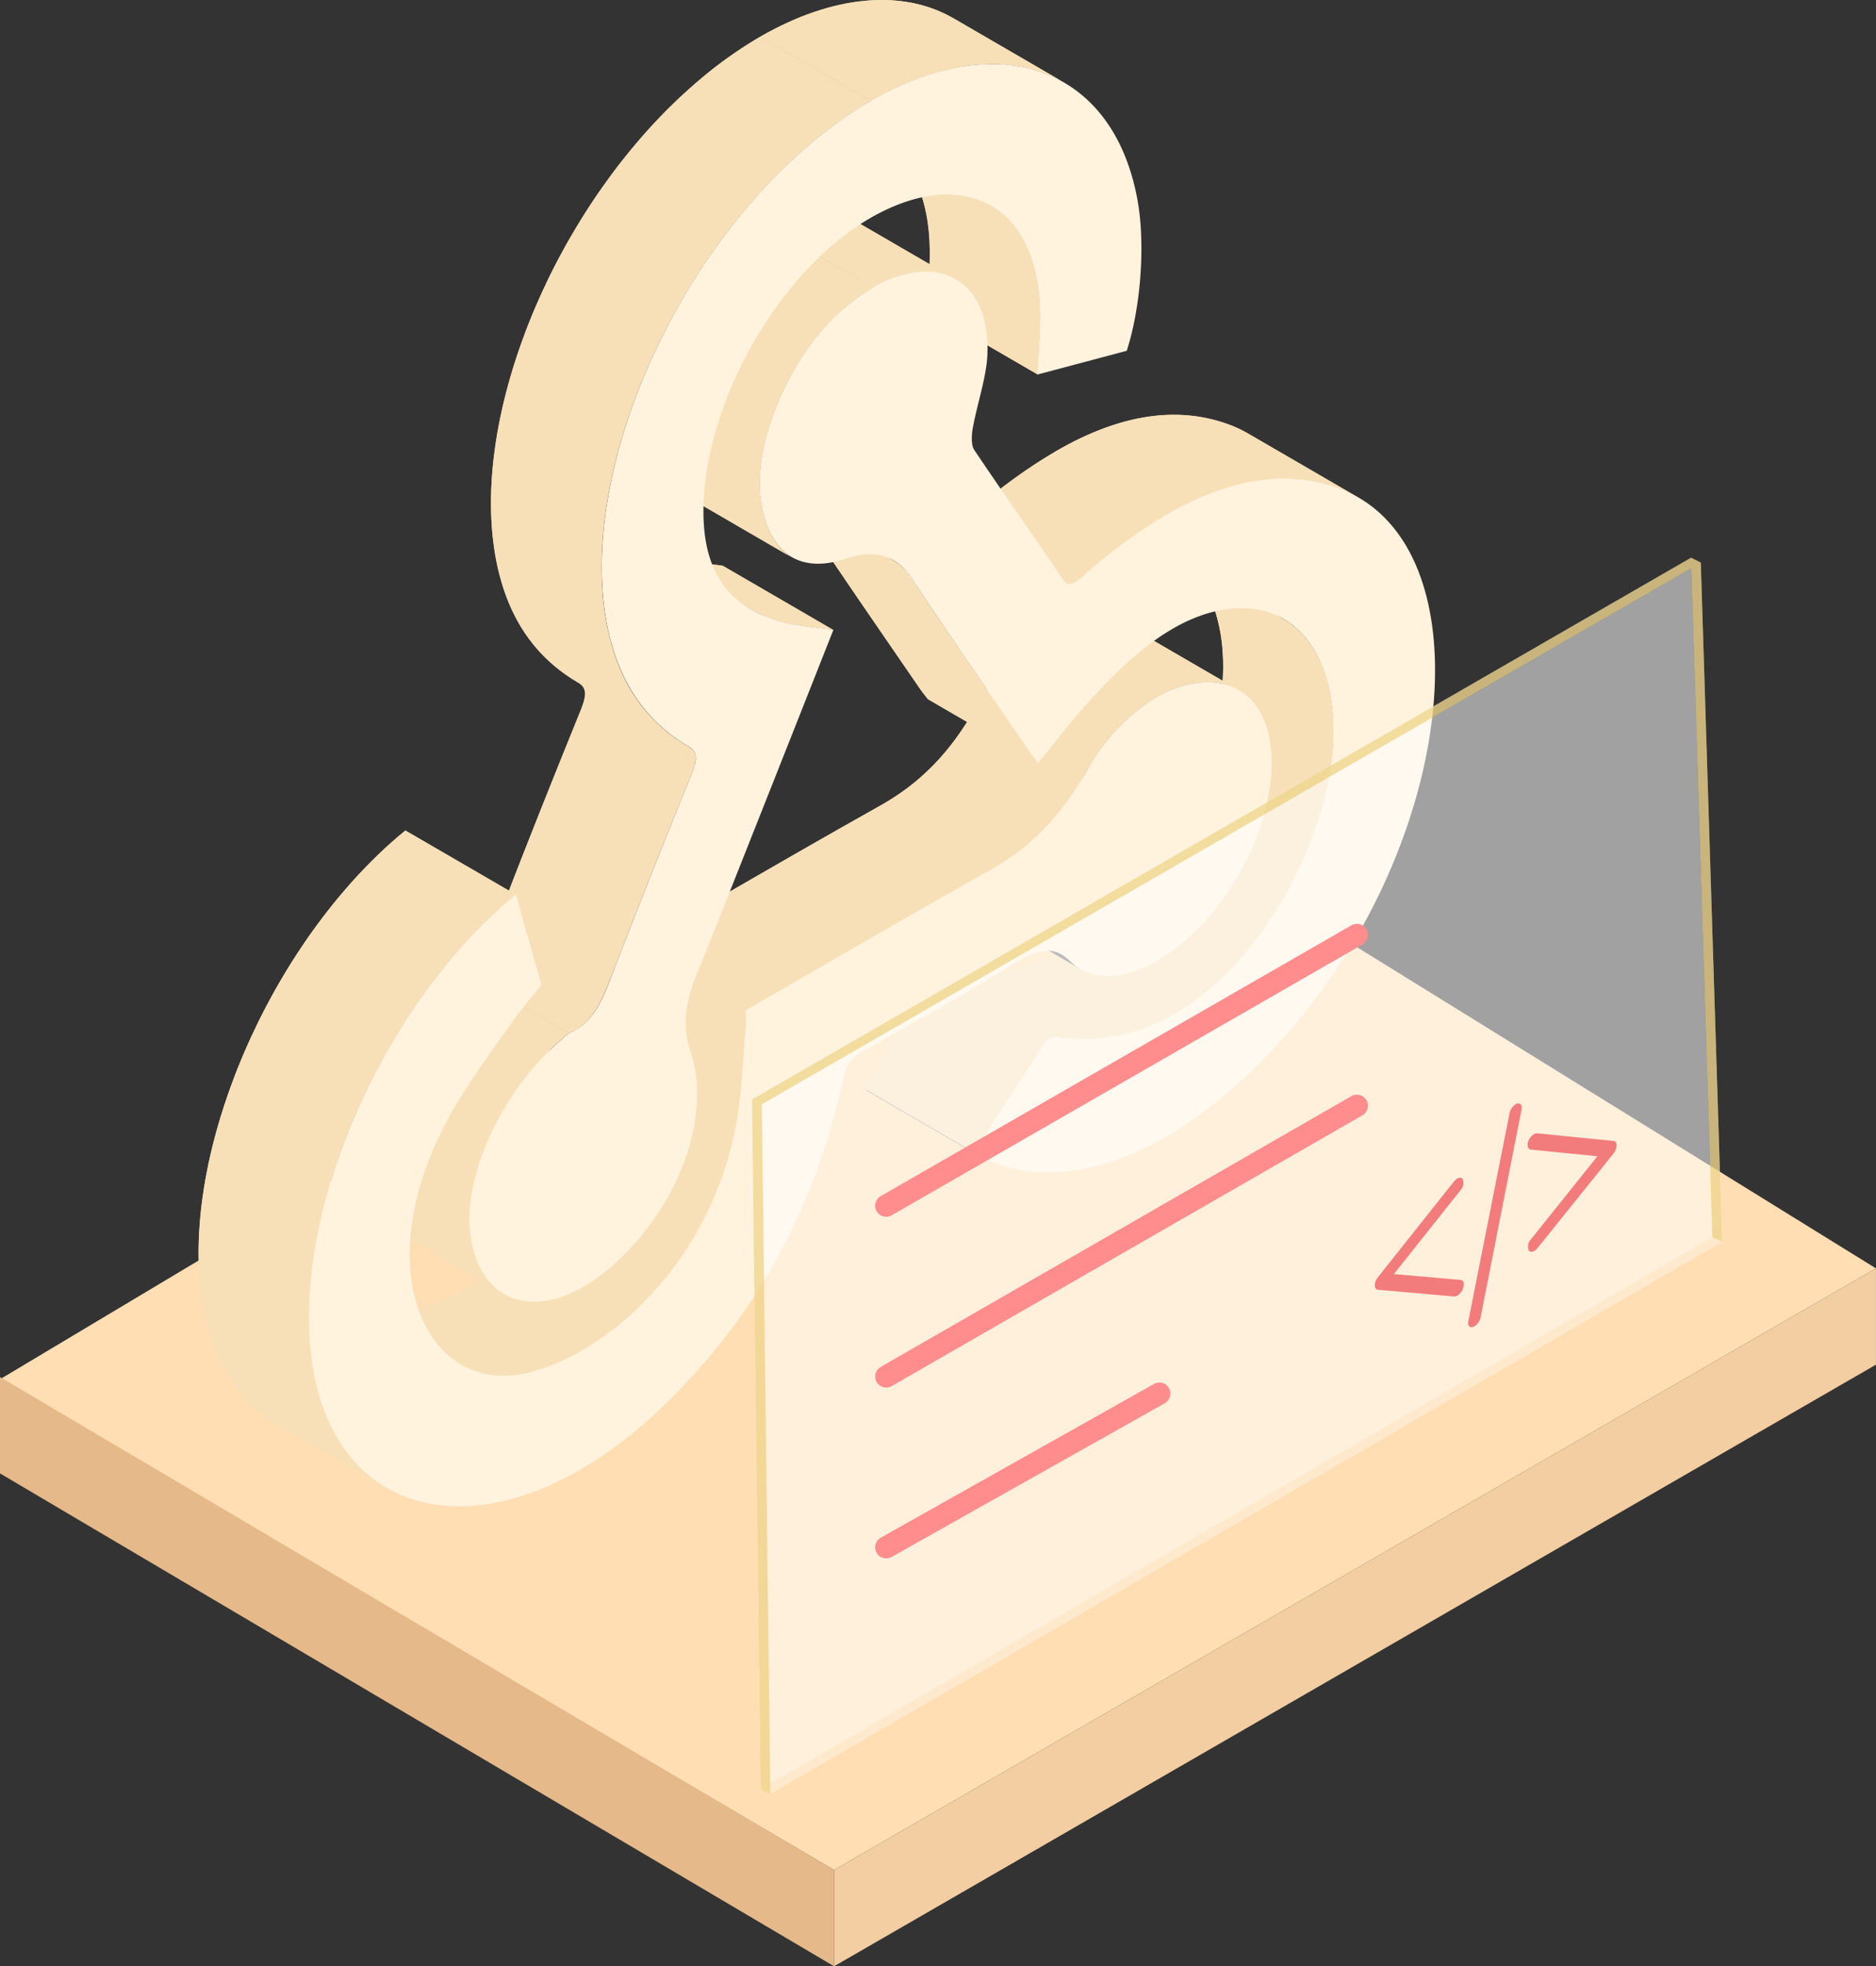 <svg xmlns="http://www.w3.org/2000/svg" viewBox="0 0 424.45 444.72"><rect x="0" y="0" width="424.45" height="444.72" fill="#333333" stroke="none"/><defs><clipPath id="clip-path"><path id="SVGID" class="cls-1" d="M221.39 261.36l-25-14.51c-.28-.16-.53-.41-1-.75l25 14.51c.47.39.71.59 1 .75z"/></clipPath><clipPath id="clip-path-2"><path id="SVGID-2" data-name="SVGID" class="cls-2" d="M265.43 125.56l25 14.51c11 6.38 14.93 24.47 7.54 46.31-6.51 19.21-18.48 35.06-32.22 43a44.85 44.85 0 01-6.18 3 39.51 39.51 0 01-19.8 2.32 3.32 3.32 0 00-2.25.24 5.42 5.42 0 00-1.71 1.86c-5 7.87-10.08 15.64-15.39 23.84l-25-14.51c5.3-8.2 10.41-16 15.38-23.84a5.42 5.42 0 011.71-1.86 3.32 3.32 0 012.25-.24 39.5 39.5 0 0019.8-2.32 44.85 44.85 0 006.18-3c13.75-7.93 25.71-23.78 32.22-43 7.4-21.87 3.45-39.93-7.53-46.31z"/></clipPath><clipPath id="clip-path-3"><path id="SVGID-3" data-name="SVGID" class="cls-1" d="M244.45 219.18l-25-14.51a11.81 11.81 0 01-2.32-1.79 9.7 9.7 0 00-1.87-1.47l25 14.51a9.7 9.7 0 011.87 1.47 11.53 11.53 0 002.32 1.79z"/></clipPath><clipPath id="clip-path-4"><path id="SVGID-4" data-name="SVGID" class="cls-2" d="M241.31 131.89l-25-14.51a1.82 1.82 0 001.94-.2 11.41 11.41 0 001.77-1.35A119.28 119.28 0 01239 102c13.83-8 26.79-10.34 38.67-6.12a28.17 28.17 0 014.81 2.23l25 14.51a28.53 28.53 0 00-4.81-2.23c-11.88-4.22-24.85-1.87-38.67 6.12a118.83 118.83 0 00-19 13.83 11.41 11.41 0 01-1.77 1.35 1.82 1.82 0 01-1.92.2z"/></clipPath><clipPath id="clip-path-5"><path id="SVGID-5" data-name="SVGID" class="cls-2" d="M255.29 141.58l25 14.51c-5-2.93-12-2.22-18.8 1.7A43 43 0 00246 174.14c-6.11 10.88-13 17.46-21.3 22.28l-.69.39c-12.29 6.89-24.58 14-36.86 21.07l-14.37 8.29-25-14.51 14.37-8.29c12.28-7.09 24.58-14.18 36.86-21.07l.69-.39c8.35-4.82 15.19-11.4 21.3-22.28a43 43 0 0115.48-16.35c6.81-3.92 13.78-4.63 18.81-1.7z"/></clipPath><clipPath id="clip-path-6"><path id="SVGID-6" data-name="SVGID" class="cls-2" d="M104.34 308.65l-25-14.51a19.93 19.93 0 0014.67 1.94 45.91 45.91 0 0012.62-5.14c14.32-8.27 29.65-25.24 34.69-50 1.59-7.84 1.66-15.25 2.38-22.83a39.31 39.31 0 000-4.09l25 14.51c0 1.69.12 2.83 0 4.09-.72 7.58-.79 15-2.38 22.83-5 24.79-20.37 41.76-34.69 50a45.91 45.91 0 01-12.63 5.14 20 20 0 01-14.66-1.94z"/></clipPath><clipPath id="clip-path-7"><path id="SVGID-7" data-name="SVGID" class="cls-2" d="M177.14 112.27l25 14.51a13.09 13.09 0 014.26 4.23c8.75 13.24 17.77 26.17 26.7 39.21.56.83 1.19 1.58 1.85 2.43l-25-14.51c-.66-.85-1.29-1.6-1.85-2.43-8.93-13-17.94-26-26.7-39.21a13.09 13.09 0 00-4.26-4.23z"/></clipPath><clipPath id="clip-path-8"><path id="SVGID-8" data-name="SVGID" class="cls-2" d="M114 292.67l-25-14.51c-3.91-2.28-6.68-6.75-7.61-13.27-1.87-13.07 7-32.51 20.12-43.86a17.77 17.77 0 012.23-1.91l25 14.51a17.09 17.09 0 00-2.23 1.91c-13.07 11.35-22 30.79-20.12 43.86.93 6.52 3.7 10.99 7.61 13.27z"/></clipPath><clipPath id="clip-path-9"><path id="SVGID-9" data-name="SVGID" class="cls-2" d="M199.23 32l25 14.51c6.86 4 11.06 12.53 11.14 24.74 0 4.25-.38 8.74-.6 13.44l-25-14.51c.22-4.7.62-9.19.6-13.44-.08-12.19-4.29-20.74-11.14-24.74z"/></clipPath><clipPath id="clip-path-10"><path id="SVGID-10" data-name="SVGID" class="cls-2" d="M169.8 137.8l-25-14.51a29.55 29.55 0 007.5 2.95c3.53.89 7.34 1.14 11.22 1.72l25 14.51c-3.88-.58-7.69-.83-11.22-1.72a29 29 0 01-7.5-2.95z"/></clipPath><clipPath id="clip-path-11"><path id="SVGID-11" data-name="SVGID" class="cls-2" d="M191.28 48.7l25 14.51c-4.85-2.82-11.64-2.27-18.75 1.83l-25-14.51c7.11-4.1 13.91-4.65 18.75-1.83z"/></clipPath><clipPath id="clip-path-12"><path id="SVGID-12" data-name="SVGID" class="cls-2" d="M179.14 126.06l-25-14.51c-3.91-2.27-6.38-7-7.11-13.92-1.16-10.69 4.64-26.44 13.59-36.9a47 47 0 0111.88-10.2l25 14.47a46.81 46.81 0 00-11.88 10.2c-9 10.46-14.75 26.21-13.6 36.9.74 6.9 3.21 11.69 7.12 13.96z"/></clipPath><clipPath id="clip-path-13"><path id="SVGID-13" data-name="SVGID" class="cls-2" d="M87.44 336.47L62.47 322c-8-4.67-13.92-13.23-16.34-25.52-6.27-31.93 12.62-79.23 42.24-105.79 1-.91 2-1.74 3.35-2.85l25 14.51c-1.31 1.11-2.34 1.94-3.35 2.85C83.72 231.72 64.83 279 71.1 311c2.41 12.24 8.3 20.8 16.34 25.47z"/></clipPath><clipPath id="clip-path-14"><path id="SVGID-14" data-name="SVGID" class="cls-2" d="M128.74 233.63l-25-14.51c.7-.32 1.12-.54 1.52-.77 4-2.33 6-6.71 7.9-11.76 5.89-15.33 12-30.66 18.23-46 1.39-3.42 1.39-5-.57-6.2-8.41-4.9-14.73-12.56-17.77-24.22-8.62-33 12-84.14 45.36-112.26A94.27 94.27 0 01172 8.31l25 14.51a95.05 95.05 0 00-13.59 9.64c-33.31 28.12-54 79.22-45.36 112.26 3 11.66 9.35 19.32 17.77 24.22 2 1.16 2 2.78.57 6.2-6.2 15.3-12.34 30.63-18.23 46-1.94 5.05-3.85 9.43-7.9 11.76-.4.19-.82.41-1.52.73z"/></clipPath><clipPath id="clip-path-15"><path id="SVGID-15" data-name="SVGID" class="cls-2" d="M215.79 4.17l25 14.51c-11.41-6.62-27.16-5.44-43.76 4.14L172 8.31c16.63-9.58 32.39-10.76 43.79-4.14z"/></clipPath><style>.cls-1{fill:none}.cls-2{fill:#f7e0b7}.cls-6{isolation:isolate}.cls-8{fill:#6c6c6c}.cls-20{fill:#fff3de}.cls-25{fill:#fff;opacity:.43}.cls-26{fill:#efd68e}</style></defs><g id="Layer_2" data-name="Layer 2"><g id="Layer_1-2" data-name="Layer 1"><path fill="#ffdeb3" d="M0 311.95l236.48-141.37 187.96 116.29-235.73 136.07L0 311.95z"/><path fill="#e5b989" d="M0 311.45v21.79l188.71 111.48v-21.78L0 311.45z"/><path fill="#f2cea2" d="M188.71 422.94l235.73-136.07v21.78L188.71 444.72v-21.78z"/><g class="cls-6" id="Fif05m.tif"><g class="cls-6"><g class="cls-6" clip-path="url(#clip-path)"><path class="cls-8" d="M221.39 261.36l-25-14.51c-.28-.16-.53-.41-1-.75l25 14.51c.47.34.71.59 1 .75"/></g></g><path id="SVGID-16" data-name="SVGID" class="cls-2" d="M265.43 125.56l25 14.51c11 6.38 14.93 24.47 7.54 46.31-6.51 19.21-18.48 35.06-32.22 43a44.85 44.85 0 01-6.18 3 39.51 39.51 0 01-19.8 2.32 3.32 3.32 0 00-2.25.24 5.42 5.42 0 00-1.71 1.86c-5 7.87-10.08 15.64-15.39 23.84l-25-14.51c5.3-8.2 10.41-16 15.38-23.84a5.42 5.42 0 011.71-1.86 3.32 3.32 0 012.25-.24 39.5 39.5 0 0019.8-2.32 44.85 44.85 0 006.18-3c13.75-7.93 25.71-23.78 32.22-43 7.4-21.87 3.45-39.93-7.53-46.31z"/><g class="cls-6" clip-path="url(#clip-path-2)"><path class="cls-2" d="M220.39 260.61l-25-14.51c4.44-6.86 8.74-13.42 12.94-20l25 14.51c-4.19 6.57-8.5 13.13-12.94 20"/><path class="cls-2" d="M233.33 240.62l-25-14.51 2.44-3.85 25 14.51-2.45 3.85m2.48-3.88l-25-14.51c.09-.14.17-.27.26-.39l25 14.51c-.09.12-.17.25-.26.39m.26-.39l-25-14.51c.08-.12.16-.22.24-.32l25 14.51c-.08.1-.16.2-.24.32m.24-.35l-25-14.51q.12-.17.24-.3l25 14.51q-.12.14-.24.3"/><path class="cls-2" d="M236.54 235.73l-25-14.51a3.63 3.63 0 01.27-.28l25 14.51a3.63 3.63 0 00-.27.28"/><path class="cls-2" d="M236.81 235.45l-25-14.51a3.15 3.15 0 01.68-.54l.29-.14 25 14.51-.29.14a3.15 3.15 0 00-.68.54"/><path class="cls-2" d="M237.78 234.77l-25-14.51.28-.1 25 14.51-.28.1m.28-.1l-25-14.51h.26l25 14.51h-.26m.26-.05l-25-14.51h.29l25 14.51h-.29m.29-.03l-25-14.51h.43l25 14.51h-.42"/><path class="cls-2" d="M239 234.6l-25-14.51c.23 0 .46 0 .7.07.95.12 1.9.21 2.86.27l25 14.51c-1-.06-1.91-.15-2.86-.27-.24 0-.48-.06-.71-.07m3.61.34l-25-14.51a43 43 0 004.55 0l25 14.51a43 43 0 01-4.55-.05"/><path class="cls-2" d="M247.15 235l-25-14.51a39.11 39.11 0 004.11-.4l25 14.51a39.11 39.11 0 01-4.11.4m4.11-.41l-25-14.51a38.83 38.83 0 004.17-.88l25 14.51a38.66 38.66 0 01-4.16.88"/><path class="cls-2" d="M255.42 233.71l-25-14.51a38.69 38.69 0 004.11-1.36l.84-.33 25 14.51-.84.33a38.1 38.1 0 01-4.12 1.36m4.97-1.71l-25-14.51a45.67 45.67 0 005.34-2.65 57.74 57.74 0 0011.64-9l25 14.51a57.74 57.74 0 01-11.64 9 45.67 45.67 0 01-5.34 2.65"/><path class="cls-2" d="M277.36 220.36l-25-14.51c1.27-1.24 2.5-2.56 3.7-3.94l25 14.51c-1.2 1.38-2.43 2.7-3.7 3.94m3.7-3.94l-25-14.51q1.4-1.6 2.72-3.32l25 14.51q-1.32 1.71-2.72 3.32"/><path class="cls-2" d="M283.78 213.1l-25-14.51c.8-1 1.57-2.07 2.32-3.14l25 14.51c-.75 1.07-1.53 2.12-2.32 3.14"/><path class="cls-2" d="M286.1 210l-25-14.51c.7-1 1.38-2 2.05-3.06l25 14.51c-.67 1-1.35 2.06-2 3.06m2-3.1l-25-14.51c.64-1 1.26-2 1.87-3.06l25 14.51c-.61 1-1.23 2.06-1.87 3.06"/><path class="cls-2" d="M290 203.84l-25-14.51c.6-1 1.19-2.09 1.76-3.15l25 14.51c-.56 1.06-1.15 2.11-1.75 3.15m1.76-3.15l-25-14.51c.57-1.08 1.12-2.18 1.66-3.29l25 14.51a92.15 92.15 0 01-1.67 3.29m1.68-3.29l-25-14.51c.55-1.15 1.09-2.31 1.6-3.5l25 14.51c-.51 1.19-1.05 2.35-1.6 3.5"/><path class="cls-2" d="M295 193.9l-25-14.51c.54-1.24 1.05-2.5 1.55-3.78l25 14.51c-.5 1.28-1 2.54-1.55 3.78m1.59-3.78l-25-14.51c.47-1.23.92-2.48 1.35-3.74 0-.13.09-.26.13-.39l25 14.51c-.05.13-.09.26-.13.39-.43 1.26-.88 2.51-1.35 3.74"/><path class="cls-2" d="M298.07 186l-25-14.51c.43-1.31.83-2.6 1.18-3.88l25 14.51c-.35 1.28-.75 2.57-1.18 3.88m1.18-3.89l-25-14.51c.41-1.48.77-2.93 1.08-4.37l25 14.51c-.31 1.44-.67 2.89-1.08 4.37"/><path class="cls-2" d="M300.33 177.74l-25-14.51c.38-1.81.69-3.58.91-5.31l25 14.51q-.35 2.59-.91 5.31"/><path class="cls-2" d="M301.24 172.43l-25-14.51c2-15.37-2.31-27.4-10.84-32.36l25 14.51c8.53 5 12.82 17 10.84 32.36"/></g><g class="cls-6"><g class="cls-6" clip-path="url(#clip-path-3)"><path class="cls-8" d="M244.45 219.18l-25-14.51a11.81 11.81 0 01-2.32-1.79 9.7 9.7 0 00-1.87-1.47l25 14.51a9.7 9.7 0 011.87 1.47 11.53 11.53 0 002.32 1.79"/></g></g><path id="SVGID-17" data-name="SVGID" class="cls-2" d="M241.31 131.89l-25-14.51a1.82 1.82 0 001.94-.2 11.41 11.41 0 001.77-1.35A119.28 119.28 0 01239 102c13.83-8 26.79-10.34 38.67-6.12a28.17 28.17 0 014.81 2.23l25 14.51a28.53 28.53 0 00-4.81-2.23c-11.88-4.22-24.85-1.87-38.67 6.12a118.83 118.83 0 00-19 13.83 11.41 11.41 0 01-1.77 1.35 1.82 1.82 0 01-1.92.2z"/><g class="cls-6" clip-path="url(#clip-path-4)"><path class="cls-2" d="M241.31 131.89l-25-14.51 25 14.51m.02.01l-25-14.51.16.08 25 14.51-.16-.08"/><path class="cls-2" d="M241.49 132l-25-14.51h.15l25 14.51-.15-.05"/><path class="cls-2" d="M241.64 132l-25-14.51h.15l25 14.51h-.15"/><path class="cls-2" d="M241.79 132.07l-25-14.51h.15l25 14.51h-.15"/><path class="cls-2" d="M241.94 132.09l-25-14.51h.16l25 14.51h-.16"/><path class="cls-2" d="M242.1 132.09l-25-14.51h.17l25 14.51h-.17m.17-.02l-25-14.51h.22l25 14.51h-.22m.22-.07l-25-14.51a2.22 2.22 0 00.31-.1l25 14.51a2.22 2.22 0 01-.31.1"/><path class="cls-2" d="M242.8 131.92l-25-14.51a4.83 4.83 0 00.45-.23 11.41 11.41 0 001.77-1.35A119.28 119.28 0 01239 102a72 72 0 018.63-4.29l25 14.51a71.3 71.3 0 00-8.63 4.29 118.83 118.83 0 00-19 13.83 11.41 11.41 0 01-1.77 1.35 4.83 4.83 0 01-.45.23"/><path class="cls-2" d="M272.55 112.18l-25-14.51a54.61 54.61 0 016.79-2.33l25 14.51a54.61 54.61 0 00-6.79 2.33"/><path class="cls-2" d="M279.34 109.85l-25-14.51a45.73 45.73 0 015.11-1.09l25 14.51a45.73 45.73 0 00-5.11 1.09"/><path class="cls-2" d="M284.45 108.76l-25-14.51a41.56 41.56 0 014.39-.44l25 14.52a39 39 0 00-4.39.43"/><path class="cls-2" d="M288.84 108.33l-25-14.52h4l25 14.51a38.83 38.83 0 00-4 0"/><path class="cls-2" d="M292.88 108.36l-25-14.51a35.25 35.25 0 013.87.46l25 14.51a35.84 35.84 0 00-3.87-.46"/><path class="cls-2" d="M296.75 108.82l-25-14.51a36.73 36.73 0 013.84.88l25 14.52a33.74 33.74 0 00-3.83-.89"/><path class="cls-2" d="M300.58 109.71l-25-14.52c.67.2 1.34.42 2 .65s1 .38 1.52.59l25 14.51c-.5-.21-1-.41-1.52-.59-.67-.23-1.33-.45-2-.64m3.53 1.23l-25-14.51a29.16 29.16 0 013 1.45l25 14.51a29.16 29.16 0 00-3-1.45"/><path class="cls-2" d="M307.08 112.39l-25-14.51a3.37 3.37 0 01.32.19l25 14.51a3.37 3.37 0 00-.32-.19"/></g><path id="SVGID-18" data-name="SVGID" class="cls-2" d="M255.29 141.58l25 14.51c-5-2.93-12-2.22-18.8 1.7A43 43 0 00246 174.14c-6.11 10.88-13 17.46-21.3 22.28l-.69.39c-12.29 6.89-24.58 14-36.86 21.07l-14.37 8.29-25-14.51 14.37-8.29c12.28-7.09 24.58-14.18 36.86-21.07l.69-.39c8.35-4.82 15.19-11.4 21.3-22.28a43 43 0 0115.48-16.35c6.81-3.92 13.78-4.63 18.81-1.7z"/><g class="cls-6" clip-path="url(#clip-path-5)"><path class="cls-2" d="M172.76 226.17l-25-14.51 14.37-8.29c12.28-7.09 24.58-14.18 36.86-21.07l.69-.39a52.34 52.34 0 0010.79-8.17l25 14.51a52.34 52.34 0 01-10.79 8.17l-.69.39c-12.29 6.89-24.58 14-36.86 21.07l-14.37 8.29m62.71-37.92l-25-14.51c.95-.93 1.87-1.92 2.78-3l25 14.51c-.91 1-1.83 2-2.78 3"/><path class="cls-2" d="M238.25 185.29l-25-14.51c.69-.79 1.36-1.62 2-2.48l25 14.51c-.67.86-1.35 1.69-2 2.48m2.03-2.48l-25-14.51c.6-.77 1.18-1.56 1.76-2.39l25 14.51c-.58.83-1.16 1.62-1.76 2.39"/><path class="cls-2" d="M242 180.42l-25-14.51q.84-1.18 1.65-2.46l25 14.51q-.81 1.28-1.65 2.46"/><path class="cls-2" d="M243.69 178l-25-14.51c.55-.85 1.08-1.74 1.62-2.65l25 14.51c-.54.91-1.08 1.8-1.62 2.65m1.62-2.69l-25-14.51c.22-.38.45-.77.67-1.17l.42-.73 25 14.51c-.15.24-.29.48-.42.73l-.67 1.17m1.09-1.9l-25-14.51q.52-.9 1.08-1.77l25 14.51q-.55.87-1.08 1.77"/><path class="cls-2" d="M247.48 171.64l-25-14.51c.38-.6.78-1.2 1.18-1.77l25 14.51c-.4.57-.8 1.17-1.18 1.77"/><path class="cls-2" d="M248.66 169.87l-25-14.51c.45-.63.9-1.25 1.36-1.84L250 168c-.46.59-.91 1.21-1.36 1.84"/><path class="cls-2" d="M250 168l-25-14.51c.54-.7 1.09-1.36 1.64-2l25 14.52c-.55.64-1.1 1.3-1.64 2m1.66-2.01l-25-14.52c.74-.84 1.5-1.65 2.27-2.41l25 14.51c-.77.76-1.53 1.57-2.27 2.42"/><path class="cls-2" d="M253.93 163.61L229 149.1a37.39 37.39 0 017.53-5.82 29.63 29.63 0 013.49-1.72l25 14.51a29.63 29.63 0 00-3.49 1.72 37.39 37.39 0 00-7.53 5.82"/><path class="cls-2" d="M265 156.07l-25-14.51a25.88 25.88 0 013-1.06l25 14.5a25.27 25.27 0 00-3.06 1.06"/><path class="cls-2" d="M268 155l-25-14.5a23.31 23.31 0 012.37-.5l25 14.51a23.31 23.31 0 00-2.37.5m2.38-.5l-25-14.51a20.6 20.6 0 012.05-.2l25 14.51a20.6 20.6 0 00-2.05.2"/><path class="cls-2" d="M272.43 154.31l-25-14.51a18 18 0 011.8 0l25 14.51a18 18 0 00-1.8 0"/><path class="cls-2" d="M274.23 154.32l-25-14.51a14.87 14.87 0 011.65.2l25 14.51a14.41 14.41 0 00-1.64-.2"/><path class="cls-2" d="M275.87 154.52l-25-14.51a15 15 0 011.51.34l25 14.51a15.22 15.22 0 00-1.52-.34m1.53.34l-25-14.51a13.87 13.87 0 011.41.5l25 14.51a13.87 13.87 0 00-1.41-.5m1.41.5l-25-14.51a13.45 13.45 0 011.32.65l25 14.51a13.45 13.45 0 00-1.32-.65m1.32.64l-25-14.51.14.08 25 14.51-.14-.08"/></g><path class="cls-2" d="M168.72 228.5l-24.97-14.51 4.04-2.33 24.96 14.51-4.03 2.33z"/><path id="SVGID-19" data-name="SVGID" class="cls-2" d="M104.34 308.65l-25-14.51a19.93 19.93 0 0014.67 1.94 45.91 45.91 0 0012.62-5.14c14.32-8.27 29.65-25.24 34.69-50 1.59-7.84 1.66-15.25 2.38-22.83a39.31 39.31 0 000-4.09l25 14.51c0 1.69.12 2.83 0 4.09-.72 7.58-.79 15-2.38 22.83-5 24.79-20.37 41.76-34.69 50a45.91 45.91 0 01-12.63 5.14 20 20 0 01-14.66-1.94z"/><g class="cls-6" clip-path="url(#clip-path-6)"><path class="cls-2" d="M104.34 308.65l-25-14.51.19.12 25 14.51-.2-.12"/><path class="cls-2" d="M104.54 308.77l-25-14.51a17.34 17.34 0 001.94.94l25 14.51a17.34 17.34 0 01-1.94-.94"/><path class="cls-2" d="M106.48 309.71l-25-14.51a18.2 18.2 0 002 .7l25 14.51a18.2 18.2 0 01-2-.7"/><path class="cls-2" d="M108.44 310.41l-25-14.51a18.94 18.94 0 002 .47l25 14.51a18.94 18.94 0 01-2-.47m2.04.47l-25-14.51a20.81 20.81 0 002.12.25l25 14.51a20.81 20.81 0 01-2.12-.25M112.6 311.13l-25-14.51a21.44 21.44 0 002.27 0l25 14.51a21.42 21.42 0 01-2.27 0"/><path class="cls-2" d="M114.87 311.15l-25-14.51a24.23 24.23 0 002.51-.25l25 14.51a24.51 24.51 0 01-2.51.25"/><path class="cls-2" d="M117.38 310.9l-25-14.51c.54-.09 1.09-.19 1.64-.31l1.44-.36 25 14.51-1.44.36c-.55.12-1.1.22-1.64.31"/><path class="cls-2" d="M120.46 310.23l-25-14.51a39.67 39.67 0 005-1.71l25 14.51a39.67 39.67 0 01-5 1.71"/><path class="cls-2" d="M125.43 308.52l-25-14.51a51.69 51.69 0 006.21-3.07 67.26 67.26 0 0013.45-10.35l25 14.51a67.26 67.26 0 01-13.45 10.35 51.69 51.69 0 01-6.21 3.07"/><path class="cls-2" d="M145.09 295.1l-25-14.51c1.31-1.3 2.6-2.66 3.85-4.1l25 14.51c-1.25 1.44-2.54 2.8-3.85 4.1"/><path class="cls-2" d="M148.94 291l-25-14.51c.91-1.05 1.8-2.13 2.67-3.25l25 14.51c-.87 1.12-1.76 2.2-2.67 3.25m2.67-3.25l-25-14.51c.73-.94 1.45-1.91 2.15-2.91l25 14.51c-.7 1-1.42 2-2.15 2.91"/><path class="cls-2" d="M153.76 284.84l-25-14.51c.63-.89 1.24-1.8 1.83-2.74l25 14.51c-.59.94-1.21 1.85-1.83 2.74"/><path class="cls-2" d="M155.59 282.1l-25-14.51c.56-.86 1.1-1.75 1.63-2.65l25 14.51c-.52.9-1.06 1.79-1.62 2.65"/><path class="cls-2" d="M157.21 279.45l-25-14.51c.5-.87 1-1.75 1.48-2.65l25 14.51c-.48.9-1 1.78-1.48 2.65"/><path class="cls-2" d="M158.69 276.8l-25-14.51c.47-.89.93-1.8 1.37-2.72l25 14.51c-.44.92-.9 1.83-1.38 2.72m1.39-2.72l-25-14.51c.45-.93.88-1.88 1.3-2.84l25 14.51c-.42 1-.85 1.91-1.3 2.84"/><path class="cls-2" d="M161.37 271.24l-25-14.51c.43-1 .85-2 1.24-3l25 14.51c-.39 1-.81 2-1.24 3m1.24-3.04l-25-14.51c.43-1.11.83-2.23 1.21-3.37l25 14.51a74.73 74.73 0 01-1.21 3.37"/><path class="cls-2" d="M163.82 264.83l-25-14.51c.43-1.28.82-2.58 1.19-3.9l25 14.51a80.26 80.26 0 01-1.19 3.9"/><path class="cls-2" d="M165 260.93l-25-14.51q.65-2.34 1.17-4.77l25 14.51q-.52 2.43-1.17 4.77m1.18-4.77l-25-14.51.15-.74c.38-1.85.67-3.68.9-5.49l25 14.51c-.23 1.81-.52 3.64-.9 5.49l-.15.74"/><path class="cls-2" d="M167.23 249.93l-25-14.51c.76-5.86.93-11.55 1.48-17.34a39.31 39.31 0 000-4.09l25 14.51c0 1.69.12 2.83 0 4.09-.55 5.79-.72 11.48-1.48 17.34"/></g><path id="SVGID-20" data-name="SVGID" class="cls-2" d="M177.14 112.27l25 14.51a13.09 13.09 0 014.26 4.23c8.75 13.24 17.77 26.17 26.7 39.21.56.83 1.19 1.58 1.85 2.43l-25-14.51c-.66-.85-1.29-1.6-1.85-2.43-8.93-13-17.94-26-26.7-39.21a13.09 13.09 0 00-4.26-4.23z"/><g clip-path="url(#clip-path-7)"><path class="cls-2" d="M234.92 172.65l-25-14.51c-.66-.85-1.29-1.6-1.85-2.43-8.93-13-17.94-26-26.7-39.21a13.09 13.09 0 00-4.26-4.23l25 14.51a13.09 13.09 0 014.26 4.23c8.75 13.24 17.77 26.17 26.7 39.21.56.83 1.19 1.58 1.85 2.43"/></g><path id="SVGID-21" data-name="SVGID" class="cls-2" d="M114 292.67l-25-14.51c-3.91-2.28-6.68-6.75-7.61-13.27-1.87-13.07 7-32.51 20.12-43.86a17.77 17.77 0 012.23-1.91l25 14.51a17.09 17.09 0 00-2.23 1.91c-13.07 11.35-22 30.79-20.12 43.86.93 6.52 3.7 10.99 7.61 13.27z"/><g class="cls-6" clip-path="url(#clip-path-8)"><path class="cls-2" d="M114 292.67l-25-14.51c-3.91-2.28-6.68-6.75-7.61-13.27a29.18 29.18 0 010-7.86l25 14.51a29.57 29.57 0 000 7.86c.93 6.52 3.7 11 7.61 13.27m-7.58-21.13L81.46 257c.14-1.1.33-2.22.57-3.35l25 14.51c-.24 1.13-.44 2.25-.58 3.35"/><path class="cls-2" d="M107 268.19l-25-14.51c.2-.92.43-1.86.69-2.8l25 14.51c-.26.94-.49 1.88-.68 2.8"/><path class="cls-2" d="M107.68 265.39l-25-14.51c.23-.85.49-1.7.78-2.56l25 14.51c-.29.86-.55 1.71-.79 2.56m.8-2.56l-25-14.51c.27-.81.56-1.63.87-2.44l25 14.51c-.31.81-.6 1.63-.87 2.44"/><path class="cls-2" d="M109.34 260.39l-25-14.51c.31-.79.63-1.57 1-2.36l25 14.51c-.34.79-.66 1.58-1 2.36m.97-2.39l-25-14.51c.34-.77.69-1.55 1.06-2.32l25 14.51c-.37.77-.73 1.55-1.06 2.32"/><path class="cls-2" d="M111.37 255.71l-25-14.51c.37-.77.76-1.54 1.17-2.3l25 14.51c-.41.76-.8 1.53-1.17 2.3"/><path class="cls-2" d="M112.54 253.41l-25-14.51q.62-1.17 1.29-2.31l25 14.51q-.67 1.14-1.29 2.31"/><path class="cls-2" d="M113.83 251.1l-25-14.51c.46-.79.94-1.57 1.43-2.35l25 14.51c-.5.78-1 1.56-1.43 2.35"/><path class="cls-2" d="M115.26 248.75l-25-14.51c.52-.81 1.06-1.61 1.61-2.4l25 14.51c-.56.79-1.09 1.59-1.61 2.4"/><path class="cls-2" d="M116.87 246.35l-25-14.51q.9-1.28 1.86-2.52l25 14.51q-1 1.24-1.86 2.52"/><path class="cls-2" d="M118.73 243.83l-25-14.51c.72-.92 1.46-1.83 2.22-2.7l25 14.51c-.76.87-1.51 1.78-2.22 2.7m2.27-2.7l-25-14.51q1.48-1.71 3.08-3.29l25 14.51q-1.59 1.57-3.08 3.29"/><path class="cls-2" d="M124 237.84l-25-14.51c.81-.79 1.64-1.56 2.48-2.3a17.77 17.77 0 012.23-1.91l25 14.51a17.09 17.09 0 00-2.23 1.91c-.85.74-1.67 1.51-2.48 2.3"/></g><path id="SVGID-22" data-name="SVGID" class="cls-2" d="M199.23 32l25 14.51c6.86 4 11.06 12.53 11.14 24.74 0 4.25-.38 8.74-.6 13.44l-25-14.51c.22-4.7.62-9.19.6-13.44-.08-12.19-4.29-20.74-11.14-24.74z"/><g class="cls-6" clip-path="url(#clip-path-9)"><path class="cls-2" d="M234.73 84.71l-25-14.51c.22-4.7.62-9.19.6-13.44-.04-12.21-4.25-20.76-11.1-24.76l25 14.51c6.86 4 11.06 12.53 11.14 24.74 0 4.25-.38 8.74-.6 13.44"/></g><path id="SVGID-23" data-name="SVGID" class="cls-2" d="M169.8 137.8l-25-14.51a29.55 29.55 0 007.5 2.95c3.53.89 7.34 1.14 11.22 1.72l25 14.51c-3.88-.58-7.69-.83-11.22-1.72a29 29 0 01-7.5-2.95z"/><g class="cls-6" clip-path="url(#clip-path-10)"><path class="cls-2" d="M169.8 137.8l-25-14.51.28.15 25 14.51-.27-.15"/><path class="cls-2" d="M170.07 138l-25-14.51a26.2 26.2 0 002.66 1.3l25 14.51a27.45 27.45 0 01-2.67-1.3m2.68 1.25l-25-14.51a32 32 0 003.38 1.18l25 14.51a32 32 0 01-3.38-1.18"/><path class="cls-2" d="M176.12 140.43l-25-14.51c.39.12.78.22 1.18.32.86.22 1.73.4 2.61.55l25 14.51c-.88-.15-1.76-.33-2.61-.55-.4-.1-.79-.2-1.18-.32"/><path class="cls-2" d="M179.91 141.3l-25-14.51c2.77.48 5.67.73 8.61 1.17l25 14.51c-2.94-.44-5.84-.69-8.61-1.17"/></g><path id="SVGID-24" data-name="SVGID" class="cls-2" d="M191.28 48.7l25 14.51c-4.85-2.82-11.64-2.27-18.75 1.83l-25-14.51c7.11-4.1 13.91-4.65 18.75-1.83z"/><g class="cls-6" clip-path="url(#clip-path-11)"><path class="cls-2" d="M197.5 65l-25-14.51a32.89 32.89 0 013.62-1.8l25 14.51a32.89 32.89 0 00-3.62 1.8"/><path class="cls-2" d="M201.12 63.24l-25-14.51a27.32 27.32 0 013.11-1.07l25 14.51a27.86 27.86 0 00-3.1 1.07"/><path class="cls-2" d="M204.22 62.17l-25-14.51a23.13 23.13 0 012.36-.5l25 14.51a23.31 23.31 0 00-2.37.5m2.38-.5l-25-14.51a17.59 17.59 0 012-.2l25 14.51a17.36 17.36 0 00-2 .2"/><path class="cls-2" d="M208.59 61.47L183.62 47a17.38 17.38 0 011.77 0l25 14.51a17.38 17.38 0 00-1.77 0"/><path class="cls-2" d="M210.36 61.48L185.39 47c.55 0 1.08.1 1.61.19l25 14.51c-.53-.09-1.06-.15-1.61-.19m1.61.16l-25-14.51a14.46 14.46 0 011.48.34l25 14.51a14.27 14.27 0 00-1.47-.34"/><path class="cls-2" d="M213.44 62l-25-14.51a12.35 12.35 0 011.37.49l25 14.51a11.82 11.82 0 00-1.38-.49"/><path class="cls-2" d="M214.82 62.5L189.85 48a10.38 10.38 0 011.3.63l25 14.51a10.38 10.38 0 00-1.3-.63"/><path class="cls-2" d="M216.12 63.13l-25-14.51.13.08 25 14.51-.13-.08"/></g><path id="SVGID-25" data-name="SVGID" class="cls-2" d="M179.14 126.06l-25-14.51c-3.91-2.27-6.38-7-7.11-13.92-1.16-10.69 4.64-26.44 13.59-36.9a47 47 0 0111.88-10.2l25 14.47a46.81 46.81 0 00-11.88 10.2c-9 10.46-14.75 26.21-13.6 36.9.74 6.9 3.21 11.69 7.12 13.96z"/><g class="cls-6" clip-path="url(#clip-path-12)"><path class="cls-2" d="M179.14 126.06l-25-14.51c-3.91-2.27-6.38-7-7.11-13.92a31.1 31.1 0 01.15-7.3l25 14.51a31.67 31.67 0 00-.16 7.3c.74 6.87 3.21 11.65 7.12 13.92m-6.96-21.22l-25-14.51c.15-1.18.36-2.39.62-3.61l25 14.51c-.26 1.22-.47 2.43-.62 3.61M172.8 101.23l-25-14.51c.22-1 .47-2 .76-3l25 14.51c-.28 1-.53 2-.75 3m.74-3.05l-25-14.51c.25-.93.54-1.86.85-2.8l25 14.51c-.31.94-.6 1.87-.86 2.8m.87-2.8l-25-14.51c.29-.87.6-1.73.93-2.6l25 14.51c-.33.87-.64 1.73-.93 2.6M175.34 92.78l-25-14.51c.32-.83.66-1.65 1-2.47l25 14.51c-.35.82-.69 1.64-1 2.47m1.01-2.47l-25-14.51c.35-.79.71-1.58 1.09-2.36l25 14.51c-.37.78-.73 1.57-1.08 2.36"/><path class="cls-2" d="M177.43 88l-25-14.51c.36-.76.75-1.52 1.14-2.27l25 14.51c-.4.75-.78 1.51-1.15 2.27m1.16-2.32l-25-14.51c.4-.74.8-1.47 1.22-2.19l25 14.51c-.42.72-.82 1.45-1.22 2.19"/><path class="cls-2" d="M179.8 83.49L154.83 69c.43-.72.86-1.43 1.31-2.13l25 14.51c-.45.7-.89 1.41-1.31 2.13m1.28-2.15l-25-14.51c.45-.72.92-1.42 1.41-2.11l25 14.51c-.48.69-.95 1.39-1.4 2.11"/><path class="cls-2" d="M182.51 79.25l-25-14.51c.5-.71 1-1.42 1.55-2.1l25 14.51c-.53.68-1 1.39-1.56 2.1m1.57-2.1l-25-14.51c.51-.66 1-1.29 1.55-1.91l.31-.36 25 14.51-.31.36c-.53.62-1.05 1.25-1.55 1.91m1.86-2.27L161 60.37c1-1.11 1.94-2.14 2.92-3.11l25 14.51c-1 1-2 2-2.91 3.11"/><path class="cls-2" d="M188.84 71.77l-25-14.51a43.15 43.15 0 018.65-6.73L197.5 65a43.47 43.47 0 00-8.66 6.73"/></g><path class="cls-20" d="M197.5 65c13.86-8 26.54-2.49 25.9 15.16-.19 5.09-2.32 11.18-3.32 16.74-.31 1.77-.32 3.87.33 4.84 6.59 9.83 13.4 19.41 20 29.21.83 1.22 1.64 1.38 2.82.7a11.41 11.41 0 001.77-1.35 118.83 118.83 0 0118.9-13.87c13.82-8 26.79-10.34 38.67-6.12 33.2 11.79 28.16 76.36-9.38 121.17-9.43 11.25-19.45 19.89-29.33 25.59-15.39 8.89-30.45 10.68-42.48 4.26-.29-.17-.53-.41-1-.76 5.31-8.2 10.42-16 15.39-23.84a5.42 5.42 0 011.71-1.86 3.32 3.32 0 012.25-.24 39.51 39.51 0 0019.8-2.32 44.85 44.85 0 006.18-3c13.74-7.93 25.71-23.78 32.22-43 10.72-31.67-2.43-55.47-26.25-47.08a38.12 38.12 0 00-6.3 2.94c-8.05 4.65-15.6 12.35-22.85 20.95-2.52 3-4.95 6.14-7.62 9.46-.66-.85-1.29-1.6-1.85-2.43-8.93-13-17.95-26-26.7-39.21-3.43-5.18-8.11-6.91-15.18-4.54-10.86 3.64-17.84-1.94-19.17-14.33-1.15-10.69 4.65-26.44 13.6-36.9A46.81 46.81 0 01197.5 65z"/><path id="SVGID-26" data-name="SVGID" class="cls-2" d="M87.44 336.47L62.47 322c-8-4.67-13.92-13.23-16.34-25.52-6.27-31.93 12.62-79.23 42.24-105.79 1-.91 2-1.74 3.35-2.85l25 14.51c-1.31 1.11-2.34 1.94-3.35 2.85C83.72 231.72 64.83 279 71.1 311c2.41 12.24 8.3 20.8 16.34 25.47z"/><g class="cls-6" clip-path="url(#clip-path-13)"><path class="cls-2" d="M87.44 336.47L62.47 322c-8-4.67-13.92-13.23-16.34-25.52a77.27 77.27 0 01-.43-24.63l25 14.51a77.55 77.55 0 00.4 24.64c2.41 12.29 8.3 20.85 16.34 25.52m-16.78-50.2l-25-14.51c.37-2.91.88-5.87 1.51-8.85l25 14.51c-.63 3-1.14 5.94-1.52 8.85"/><path class="cls-2" d="M72.18 277.47L47.21 263q.78-3.61 1.78-7.25l25 14.51c-.67 2.42-1.27 4.84-1.78 7.25m1.79-7.29l-25-14.51q.9-3.24 2-6.48l25 14.51q-1.08 3.24-2 6.48"/><path class="cls-2" d="M75.94 263.74L51 249.23c.66-2 1.38-4 2.15-6l25 14.51c-.76 2-1.48 4-2.14 6"/><path class="cls-2" d="M78.08 257.76l-25-14.51c.72-1.88 1.49-3.77 2.3-5.64l25 14.51c-.81 1.87-1.58 3.76-2.31 5.64m2.32-5.64l-25-14.51q1.19-2.72 2.47-5.4l25 14.51q-1.29 2.68-2.47 5.4M82.86 246.72l-25-14.51q1.28-2.64 2.66-5.24l25 14.51q-1.38 2.6-2.66 5.24"/><path class="cls-2" d="M85.52 241.48L60.55 227q1.38-2.59 2.86-5.13l25 14.51c-1 1.69-1.94 3.4-2.85 5.13m2.81-5.16l-25-14.51c1-1.71 2-3.41 3.1-5.08l25 14.51c-1.07 1.67-2.11 3.37-3.11 5.08m3.12-5.08l-25-14.51c1.11-1.73 2.25-3.44 3.43-5.11l25 14.51c-1.17 1.67-2.32 3.38-3.42 5.11"/><path class="cls-2" d="M94.9 226.16l-25-14.51c1.25-1.79 2.55-3.55 3.88-5.26l25 14.51c-1.33 1.71-2.63 3.47-3.89 5.26m3.9-5.26l-25-14.51q2.24-2.89 4.62-5.63l25 14.51Q101 218 98.79 220.9"/><path class="cls-2" d="M103.41 215.27l-25-14.51c2-2.27 4-4.46 6.14-6.54l25 14.51a119.35 119.35 0 00-6.14 6.54m6.14-6.54l-25-14.51c1.24-1.23 2.51-2.42 3.79-3.57 1-.91 2-1.74 3.35-2.85l25 14.51c-1.31 1.11-2.34 1.94-3.35 2.85q-1.94 1.72-3.79 3.57"/></g><path id="SVGID-27" data-name="SVGID" class="cls-2" d="M128.74 233.63l-25-14.51c.7-.32 1.12-.54 1.52-.77 4-2.33 6-6.71 7.9-11.76 5.89-15.33 12-30.66 18.23-46 1.39-3.42 1.39-5-.57-6.2-8.41-4.9-14.73-12.56-17.77-24.22-8.62-33 12-84.14 45.36-112.26A94.27 94.27 0 01172 8.31l25 14.51a95.05 95.05 0 00-13.59 9.64c-33.31 28.12-54 79.22-45.36 112.26 3 11.66 9.35 19.32 17.77 24.22 2 1.16 2 2.78.57 6.2-6.2 15.3-12.34 30.63-18.23 46-1.94 5.05-3.85 9.43-7.9 11.76-.4.19-.82.41-1.52.73z"/><g class="cls-6" clip-path="url(#clip-path-14)"><path class="cls-2" d="M128.74 233.63l-25-14.51c.7-.32 1.12-.54 1.52-.77a11.86 11.86 0 002.38-1.81l25 14.51a11.86 11.86 0 01-2.38 1.81c-.4.23-.82.45-1.52.77"/><path class="cls-2" d="M132.64 231.05l-25-14.51c.24-.24.48-.49.7-.75l25 14.51c-.23.26-.46.51-.7.75m.7-.75l-25-14.51c.18-.21.36-.42.53-.64l25 14.51c-.17.22-.34.43-.52.64"/><path class="cls-2" d="M133.86 229.66l-25-14.51c.15-.2.31-.41.46-.63l25 14.51c-.15.22-.3.43-.46.63m.46-.66l-25-14.51c.15-.21.29-.43.43-.65l25 14.51c-.14.22-.29.44-.44.65"/><path class="cls-2" d="M134.76 228.38l-25-14.51c.15-.24.3-.48.44-.72l25 14.51c-.14.24-.29.48-.44.72"/><path class="cls-2" d="M135.2 227.66l-25-14.51c.16-.28.32-.55.47-.84l25 14.51c-.15.29-.31.56-.47.84"/><path class="cls-2" d="M135.67 226.82l-25-14.51c.18-.34.36-.69.53-1.05l25 14.51c-.17.36-.35.71-.53 1"/><path class="cls-2" d="M136.2 225.77l-25-14.51c.23-.48.45-1 .67-1.47l25 14.51c-.22.5-.44 1-.67 1.47"/><path class="cls-2" d="M136.87 224.3l-25-14.51c.44-1 .85-2.06 1.27-3.14l25 14.51c-.42 1.08-.84 2.13-1.27 3.14m1.27-3.14l-25-14.51v-.06l.27-.69 25 14.51-.27.69v.06m.29-.75l-25-14.51c5.81-15.11 11.85-30.2 18-45.27.07-.16.13-.32.19-.48l25 14.51c-.06.16-.12.32-.19.48-6.11 15.07-12.15 30.16-18 45.27"/><path class="cls-2" d="M156.58 174.66l-25-14.51c.12-.31.22-.6.32-.88l25 14.51c-.1.28-.2.57-.32.88"/><path class="cls-2" d="M156.9 173.78l-25-14.51c.07-.22.14-.44.2-.65l25 14.51c-.06.21-.13.43-.2.65"/><path class="cls-2" d="M157.1 173.13l-25-14.51c.05-.19.1-.38.14-.56l25 14.51c0 .18-.08.37-.13.56"/><path class="cls-2" d="M157.23 172.57l-25-14.51a5.07 5.07 0 00.09-.54l25 14.51a5.12 5.12 0 01-.1.54m.11-.57l-25-14.51a2.78 2.78 0 00-1.51-3.09c-8.41-4.9-14.73-12.56-17.77-24.22-2.18-8.35-2.48-17.85-1.19-27.84l25 14.51c-1.3 10-1 19.49 1.19 27.84 3 11.66 9.35 19.32 17.77 24.22a2.78 2.78 0 011.51 3.09"/><path class="cls-2" d="M136.86 116.88l-25-14.51c.36-2.81.85-5.66 1.46-8.53l25 14.51c-.61 2.87-1.1 5.72-1.46 8.53"/><path class="cls-2" d="M138.32 108.35l-25-14.51c.5-2.36 1.09-4.73 1.75-7.12l25 14.51c-.66 2.39-1.25 4.76-1.75 7.12"/><path class="cls-2" d="M140.07 101.23l-25-14.51q.87-3.16 1.94-6.34l25 14.51c-.7 2.12-1.35 4.23-1.93 6.34"/><path class="cls-2" d="M142 94.89l-25-14.51q1-2.94 2.11-5.88l25 14.51Q143 91.95 142 94.89m2.11-5.89l-25-14.51q1.06-2.81 2.28-5.59l25 14.52q-1.22 2.77-2.29 5.58"/><path class="cls-2" d="M146.4 83.43l-25-14.52c.78-1.8 1.6-3.6 2.46-5.38l25 14.51q-1.29 2.67-2.46 5.39m2.46-5.43l-25-14.51q1.29-2.66 2.67-5.27l25 14.51q-1.4 2.61-2.67 5.27"/><path class="cls-2" d="M151.53 72.77l-25-14.51q1.39-2.62 2.9-5.2l25 14.51q-1.5 2.58-2.9 5.2"/><path class="cls-2" d="M154.43 67.57l-25-14.51q1.53-2.61 3.16-5.18l25 14.51Q156 65 154.43 67.57"/><path class="cls-2" d="M157.59 62.39l-25-14.51q1.71-2.67 3.53-5.26l25 14.51q-1.81 2.59-3.53 5.26"/><path class="cls-2" d="M161.12 57.13l-25-14.51q2-2.8 4-5.49l25 14.51q-2.08 2.69-4 5.49m4.05-5.49l-25-14.51c1.59-2.06 3.24-4.06 4.93-6l25 14.51c-1.69 1.95-3.34 3.95-4.93 6m4.93-6.01l-25-14.51c2.16-2.48 4.41-4.88 6.72-7.16l25 14.51c-2.31 2.29-4.56 4.68-6.72 7.16"/><path class="cls-2" d="M176.82 38.47L151.85 24q3.21-3.15 6.59-6A94.27 94.27 0 01172 8.31l25 14.51a95.05 95.05 0 00-13.59 9.64q-3.39 2.85-6.59 6"/></g><path class="cls-20" d="M116.69 202.31c1.93 6.79 3.83 13.46 5.82 20.44-2.23 2.81-4.6 5.53-6.71 8.51-4.28 6.08-8.75 12.11-12.58 18.51-21.14 35.44-7.58 66 15.8 60.82a45.91 45.91 0 0012.62-5.14c14.32-8.27 29.65-25.24 34.69-50 1.59-7.84 1.66-15.25 2.38-22.83.13-1.26 0-2.4 0-4.09l4-2.33 14.37-8.29c12.28-7.09 24.57-14.18 36.86-21.07l.69-.39C233 191.6 239.87 185 246 174.14a43 43 0 0115.48-16.35c10.73-6.19 21.86-4.37 25.21 7.08 3.42 11.69-2 29.36-12.88 42.11a47.36 47.36 0 01-12 10.33c-7.55 4.36-14.9 4.79-19.63.08-3.29-3.27-6.71-3-11.73-.08l-1 .61c-5.11 3.16-10.23 6.19-15.35 9.15-6.3 3.64-12.6 7.17-18.9 10.7-2.83 1.63-3.83 3.35-4.55 6.68-6.23 28.73-19.73 53.88-41.65 74.55a96.67 96.67 0 01-17.77 13.43C103.21 348.6 77 340.77 71.1 311c-6.27-32 12.62-79.28 42.24-105.84 1.01-.91 2.04-1.74 3.35-2.85z"/><path id="SVGID-28" data-name="SVGID" class="cls-2" d="M215.79 4.17l25 14.51c-11.41-6.62-27.16-5.44-43.76 4.14L172 8.31c16.63-9.58 32.39-10.76 43.79-4.14z"/><g class="cls-6" clip-path="url(#clip-path-15)"><path class="cls-2" d="M197 22.82L172 8.31a73.78 73.78 0 018.51-4.22l25 14.51a73 73 0 00-8.51 4.22"/><path class="cls-2" d="M205.51 18.6l-25-14.51a58.59 58.59 0 017.07-2.42l25 14.51a58.59 58.59 0 00-7.07 2.42m7.07-2.42l-25-14.51A47.3 47.3 0 01193.1.5l25 14.51a47.3 47.3 0 00-5.49 1.17"/><path class="cls-2" d="M218.07 15L193.1.5a44 44 0 014.62-.5l25 14.51a43.52 43.52 0 00-4.62.46"/><path class="cls-2" d="M222.69 14.55L197.72 0a40.34 40.34 0 014.12 0l25 14.51a40.34 40.34 0 00-4.12 0"/><path class="cls-2" d="M226.81 14.58L201.84.07a35.43 35.43 0 013.76.44l25 14.51a35.43 35.43 0 00-3.76-.44"/><path class="cls-2" d="M230.57 15L205.6.51a33.4 33.4 0 013.49.81l25 14.51a33.4 33.4 0 00-3.49-.81"/><path class="cls-2" d="M234.06 15.83l-25-14.51a30.11 30.11 0 013.27 1.15l25 14.51a30.11 30.11 0 00-3.27-1.15"/><path class="cls-2" d="M237.33 17l-25-14.51A31.69 31.69 0 01215.46 4l25 14.51a31.69 31.69 0 00-3.1-1.51"/><path class="cls-2" d="M240.43 18.49L215.46 4l.33.19 25 14.51-.33-.19"/></g><path class="cls-20" d="M197 22.82c28.6-16.51 54.7-8.08 60.33 22.25 1.82 9.79.87 24.13-2.4 34.27l-20.2 5.37c.22-4.7.62-9.19.6-13.44-.14-24-16.23-33.81-37-22.75-.47.25-.94.51-1.41.79-19.31 11.14-35.75 38.26-37.59 62.1-1.44 18.6 6.24 26.36 18 29.34 3.53.89 7.34 1.14 11.22 1.72-5.88 14.88-11.71 29.63-17.56 44.38-4.4 11.08-8.75 22.16-13.27 33.23-2.81 6.89-3.33 12.43-1.6 17.39 5.21 14.84-2.65 36-18.06 49.21a40.63 40.63 0 01-6 4.31c-12.53 7.24-23.56 2.81-25.61-11.59-1.87-13.07 7-32.51 20.12-43.86a17.09 17.09 0 012.23-1.91c.7-.32 1.12-.54 1.52-.77 4.05-2.33 6-6.71 7.9-11.76 5.89-15.33 12-30.66 18.23-46 1.38-3.42 1.39-5-.57-6.2-8.42-4.9-14.73-12.56-17.77-24.22-8.62-33 12-84.14 45.36-112.26a95.05 95.05 0 0113.53-9.6z"/></g><g opacity=".8"><path class="cls-25" d="M170.15 248.66l1.93 155.97 215.35-124.84-4.83-153.64-212.45 122.51z"/><path class="cls-25" d="M172.36 249.76l1.93 155.98 215.34-124.85-4.82-153.63-212.45 122.5z"/><path class="cls-26" d="M382.6 126.15l2.21 1.11 4.82 153.63-2.2-1.1-4.83-153.64zM170.15 248.66l2.21 1.1 1.93 155.98-2.21-1.11-1.93-155.97z"/><path class="cls-26" d="M384.81 127.26l-212.45 122.5-2.21-1.1L382.6 126.15l2.21 1.11z"/></g><path d="M200.5 272.7L307 211.45m-106.5 99.88L307 250.08m-106.5 99.88l61.81-34.77" stroke="#ff8d8d" stroke-linecap="round" stroke-linejoin="round" stroke-width="5" fill="none"/><path d="M329.67 266.56c.5-.29 1-.27 1.25.1a2.39 2.39 0 01-.5 2.57l-15.05 18.93 15.1 1.32c.69.06.93.94.53 2a3.19 3.19 0 01-1.25 1.55 1.3 1.3 0 01-.73.2l-17.25-1.52c-.44 0-.72-.43-.72-1a3 3 0 01.71-1.85l17.18-21.61a2.71 2.71 0 01.73-.69zm17.4-10.04a1.24 1.24 0 01.74-.2l17.24 1.73c.45 0 .72.44.72 1a3.18 3.18 0 01-.71 1.85l-17.19 21.39a2.61 2.61 0 01-.72.64c-.51.29-1 .28-1.26-.1a2.43 2.43 0 01.52-2.58l15-18.73-15.07-1.52c-.69-.07-.92-1-.52-2a3.11 3.11 0 011.25-1.48zm-4.19-6.75a1.14 1.14 0 01.36-.16c.78-.22 1.24.42 1 1.43L335 297.92a3.23 3.23 0 01-1.4 2.05 1.73 1.73 0 01-.37.16c-.77.21-1.24-.43-1-1.44l9.3-46.87a3.21 3.21 0 011.35-2.05z" fill="#f27c7c"/></g></g></svg>